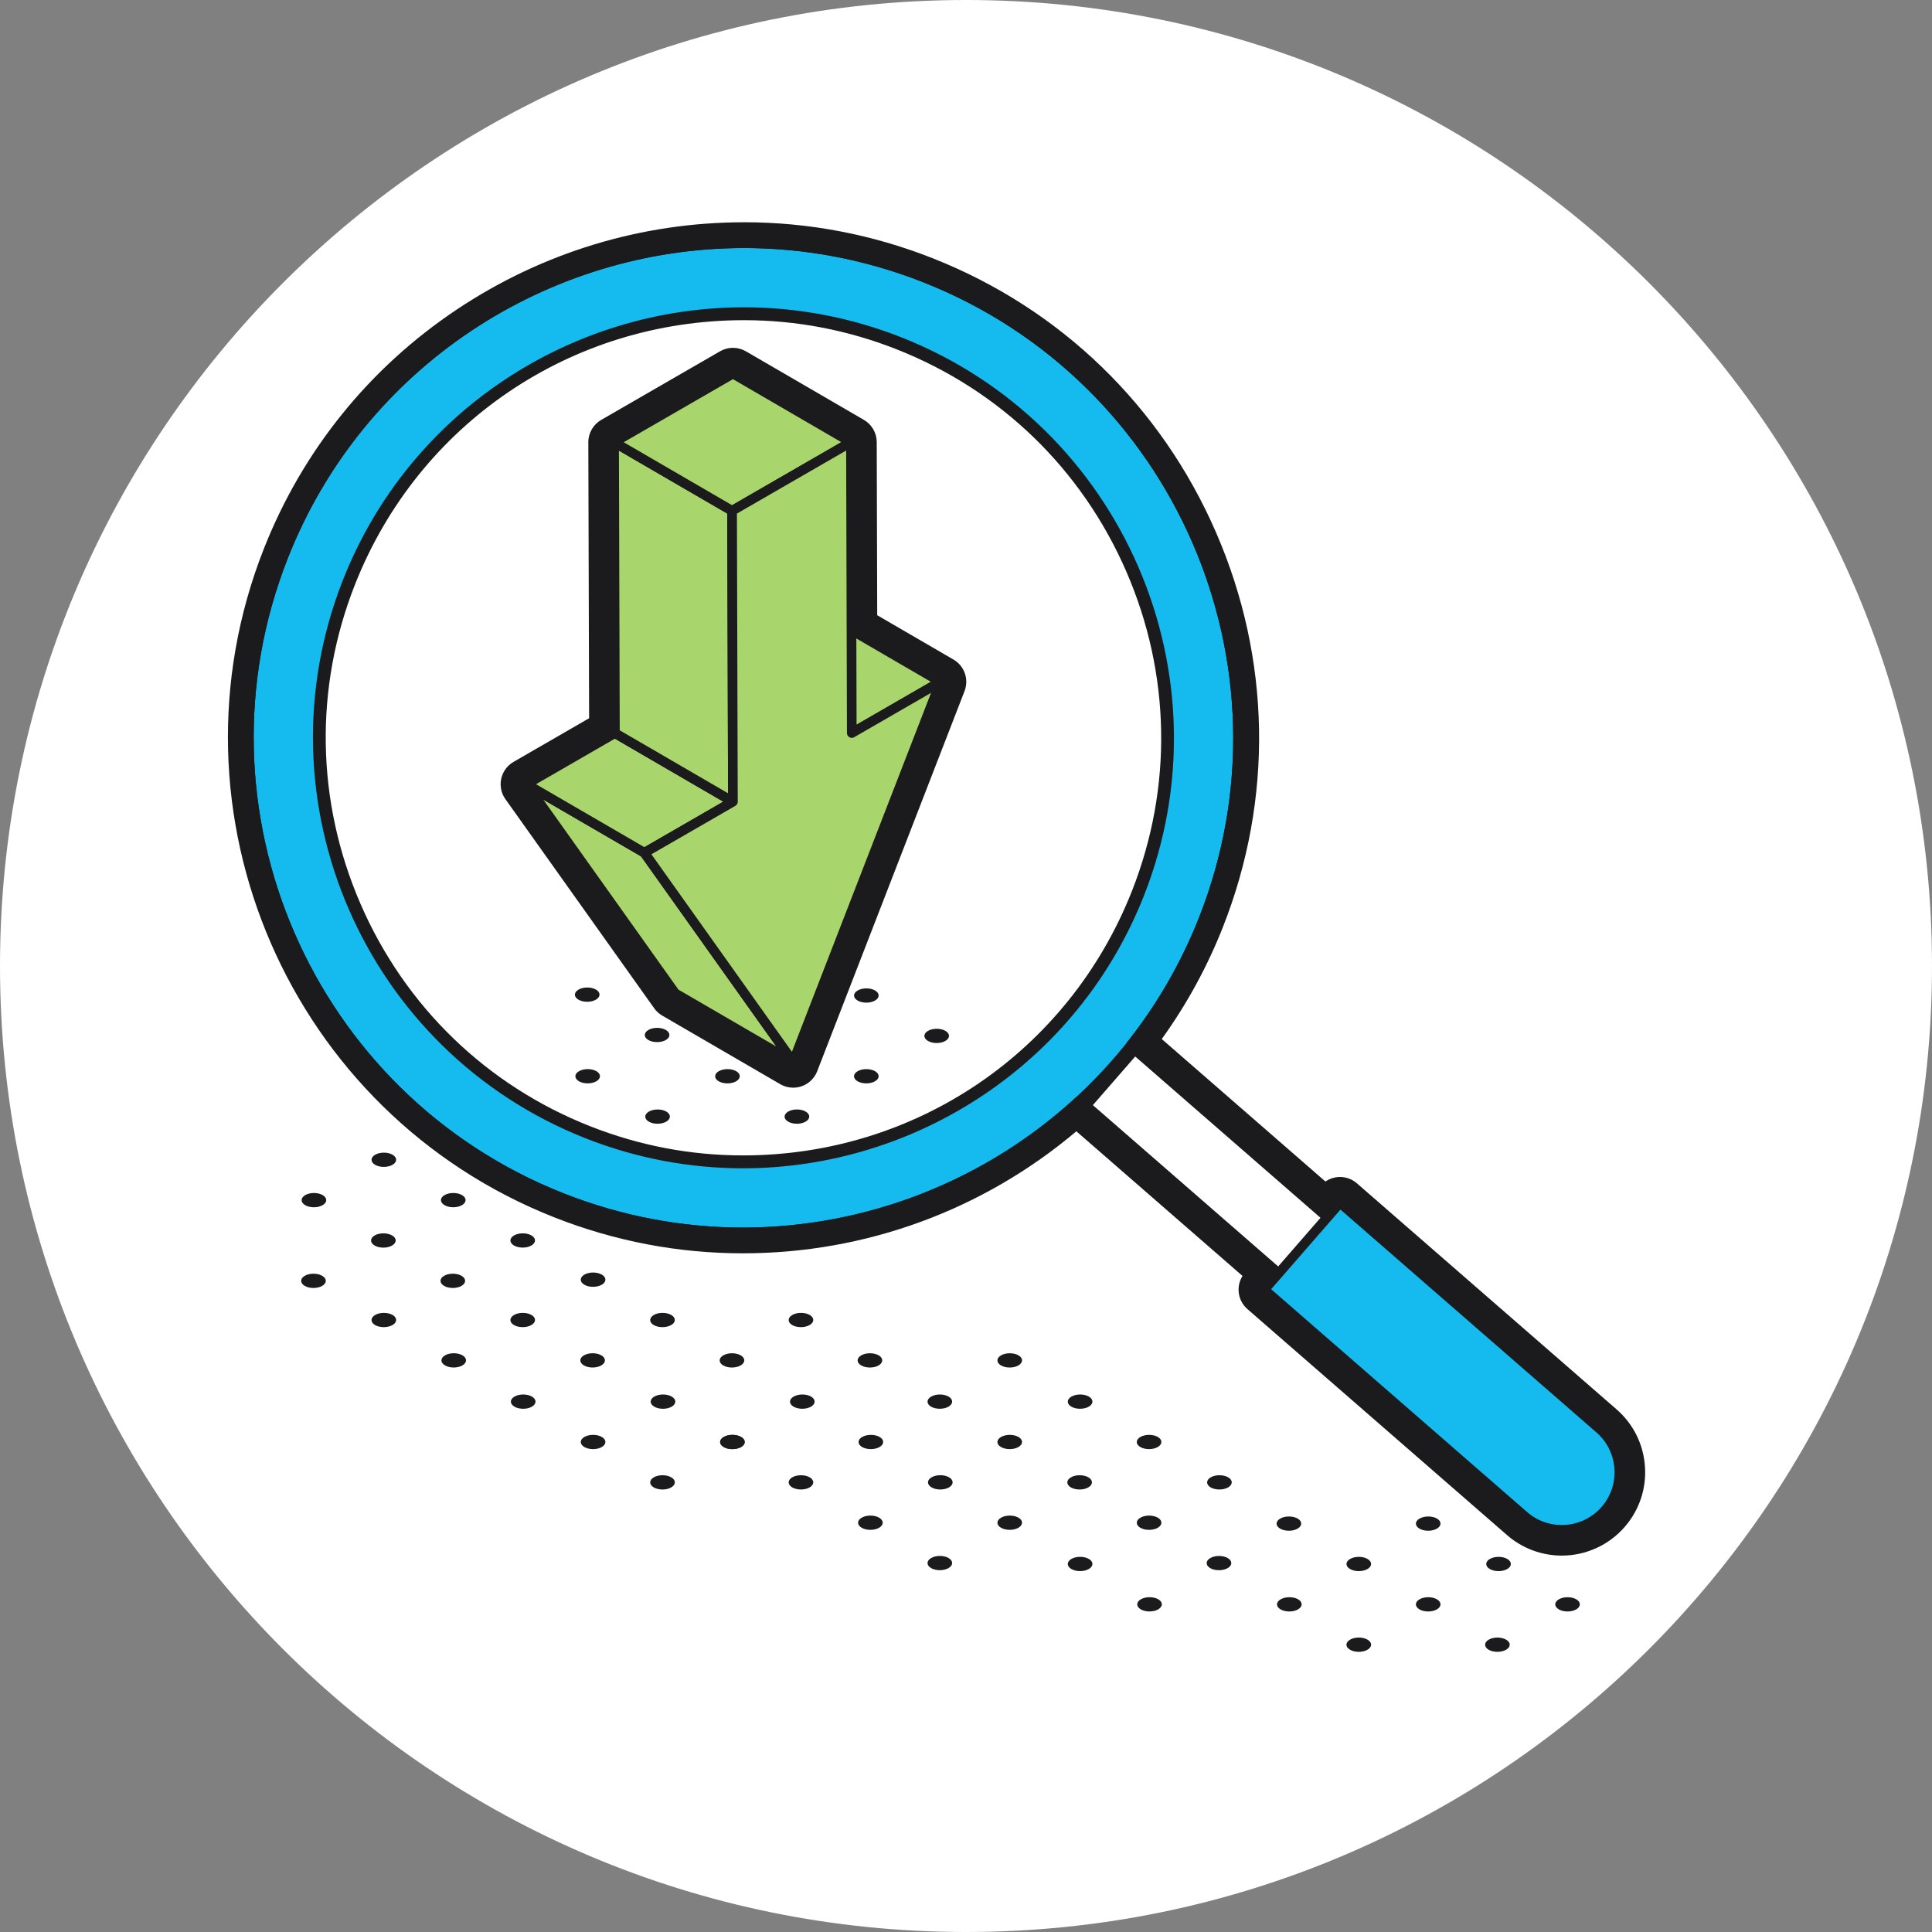 <svg width="200" height="200" viewBox="0 0 200 200" fill="none" xmlns="http://www.w3.org/2000/svg">
<rect x="0" y="0" width="200" height="200" fill="#808080" stroke="none"/>
<g clip-path="url(#clip0_900_12673)">
<path d="M100 200C155.228 200 200 155.228 200 100C200 44.772 155.228 0 100 0C44.772 0 0 44.772 0 100C0 155.228 44.772 200 100 200Z" fill="white"/>
<path d="M146.944 166.604C147.439 166.891 148.245 166.891 148.747 166.603C149.244 166.316 149.247 165.848 148.752 165.56C148.255 165.271 147.447 165.271 146.949 165.559C146.449 165.848 146.447 166.315 146.944 166.604Z" fill="#1B1A1C"/>
<path d="M125.285 162.333C125.78 162.62 126.587 162.62 127.088 162.332C127.587 162.045 127.588 161.577 127.093 161.289C126.596 161 125.788 161 125.291 161.288C124.791 161.577 124.787 162.044 125.285 162.333Z" fill="#1B1A1C"/>
<path d="M118.048 158.155C118.543 158.443 119.351 158.443 119.851 158.155C120.351 157.867 120.353 157.397 119.86 157.111C119.361 156.821 118.555 156.821 118.055 157.111C117.555 157.4 117.552 157.867 118.049 158.156L118.048 158.155Z" fill="#1B1A1C"/>
<path d="M110.859 153.977C111.353 154.264 112.161 154.264 112.661 153.976C113.161 153.688 113.164 153.22 112.671 152.932C112.173 152.643 111.365 152.643 110.865 152.932C110.365 153.221 110.363 153.689 110.86 153.979L110.859 153.977Z" fill="#1B1A1C"/>
<path d="M125.331 153.977C125.825 154.264 126.633 154.264 127.133 153.976C127.633 153.688 127.636 153.22 127.143 152.932C126.645 152.643 125.837 152.643 125.337 152.932C124.837 153.221 124.835 153.689 125.332 153.979L125.331 153.977Z" fill="#1B1A1C"/>
<path d="M103.625 158.154C104.12 158.44 104.927 158.44 105.424 158.154C105.925 157.864 105.928 157.396 105.433 157.11C104.936 156.82 104.128 156.82 103.628 157.11C103.131 157.396 103.128 157.864 103.625 158.154Z" fill="#1B1A1C"/>
<path d="M96.436 153.974C96.933 154.264 97.741 154.264 98.239 153.976C98.74 153.686 98.743 153.218 98.244 152.929C97.747 152.64 96.939 152.64 96.439 152.929C95.941 153.217 95.939 153.685 96.436 153.974Z" fill="#1B1A1C"/>
<path d="M91.055 148.753C90.56 148.466 89.753 148.466 89.252 148.754C88.753 149.041 88.752 149.509 89.245 149.796C89.744 150.085 90.551 150.085 91.048 149.797C91.548 149.508 91.551 149.041 91.053 148.752L91.055 148.753Z" fill="#1B1A1C"/>
<path d="M105.431 148.753C104.936 148.466 104.129 148.466 103.628 148.754C103.129 149.041 103.128 149.509 103.621 149.796C104.12 150.085 104.927 150.085 105.424 149.797C105.924 149.508 105.927 149.041 105.429 148.752L105.431 148.753Z" fill="#1B1A1C"/>
<path d="M119.856 148.753C119.361 148.466 118.555 148.466 118.053 148.754C117.555 149.041 117.553 149.509 118.047 149.796C118.545 150.085 119.352 150.085 119.849 149.797C120.349 149.508 120.352 149.041 119.855 148.752L119.856 148.753Z" fill="#1B1A1C"/>
<path d="M98.188 162.33C98.688 162.041 98.691 161.574 98.197 161.286C97.7 160.997 96.892 160.997 96.392 161.286C95.893 161.574 95.892 162.041 96.389 162.33C96.884 162.617 97.691 162.617 98.188 162.33Z" fill="#1B1A1C"/>
<path d="M91.008 157.11C90.511 156.82 89.703 156.82 89.203 157.11C88.704 157.396 88.703 157.864 89.2 158.154C89.697 158.443 90.505 158.443 91.003 158.154C91.503 157.864 91.505 157.399 91.008 157.11Z" fill="#1B1A1C"/>
<path d="M119.905 165.559C119.408 165.269 118.6 165.269 118.1 165.559C117.603 165.847 117.6 166.313 118.097 166.603C118.592 166.889 119.399 166.889 119.896 166.603C120.397 166.313 120.4 165.847 119.905 165.559Z" fill="#1B1A1C"/>
<path d="M112.716 161.38C112.219 161.091 111.411 161.091 110.911 161.38C110.413 161.667 110.411 162.135 110.908 162.424C111.405 162.713 112.213 162.713 112.711 162.425C113.212 162.136 113.215 161.669 112.716 161.38Z" fill="#1B1A1C"/>
<path d="M83.819 152.931C83.324 152.644 82.517 152.644 82.016 152.932C81.519 153.219 81.516 153.687 82.011 153.975C82.509 154.264 83.316 154.264 83.813 153.976C84.313 153.687 84.316 153.22 83.819 152.931Z" fill="#1B1A1C"/>
<path d="M69.487 152.932C68.989 152.643 68.181 152.643 67.684 152.931C67.184 153.22 67.181 153.687 67.679 153.977C68.177 154.267 68.984 154.267 69.484 153.977C69.981 153.689 69.984 153.221 69.487 152.932Z" fill="#1B1A1C"/>
<path d="M76.723 148.754C76.225 148.465 75.417 148.465 74.92 148.753C74.419 149.042 74.416 149.509 74.915 149.798C75.412 150.088 76.22 150.088 76.72 149.798C77.217 149.512 77.22 149.044 76.723 148.754Z" fill="#1B1A1C"/>
<path d="M148.753 157.202C148.256 156.913 147.448 156.913 146.948 157.202C146.451 157.49 146.448 157.957 146.945 158.246C147.44 158.534 148.247 158.534 148.745 158.246C149.245 157.957 149.248 157.49 148.753 157.202Z" fill="#1B1A1C"/>
<path d="M134.331 157.202C133.833 156.913 133.025 156.913 132.525 157.202C132.028 157.49 132.025 157.957 132.523 158.246C133.017 158.534 133.824 158.534 134.323 158.246C134.823 157.957 134.825 157.49 134.331 157.202Z" fill="#1B1A1C"/>
<path d="M163.179 165.56C162.681 165.27 161.873 165.27 161.373 165.56C160.875 165.846 160.873 166.314 161.371 166.604C161.865 166.89 162.672 166.89 163.169 166.604C163.669 166.314 163.673 165.848 163.179 165.56Z" fill="#1B1A1C"/>
<path d="M155.912 170.78C156.411 170.492 156.412 170.026 155.917 169.738C155.42 169.448 154.612 169.448 154.115 169.736C153.615 170.026 153.612 170.492 154.109 170.783C154.604 171.07 155.411 171.068 155.912 170.78Z" fill="#1B1A1C"/>
<path d="M141.56 170.781C142.06 170.492 142.063 170.025 141.565 169.736C141.068 169.446 140.26 169.446 139.76 169.736C139.26 170.025 139.257 170.492 139.755 170.781C140.252 171.07 141.06 171.07 141.56 170.781Z" fill="#1B1A1C"/>
<path d="M156.032 161.381C155.537 161.093 154.731 161.093 154.232 161.381C153.732 161.67 153.729 162.137 154.224 162.425C154.721 162.714 155.529 162.714 156.029 162.425C156.528 162.137 156.529 161.67 156.032 161.381Z" fill="#1B1A1C"/>
<path d="M141.563 161.381C141.068 161.093 140.261 161.093 139.763 161.381C139.263 161.67 139.26 162.137 139.755 162.425C140.252 162.714 141.06 162.714 141.56 162.425C142.059 162.137 142.06 161.67 141.563 161.381Z" fill="#1B1A1C"/>
<path d="M134.376 165.558C133.881 165.271 133.073 165.271 132.573 165.559C132.073 165.847 132.071 166.316 132.564 166.603C133.063 166.892 133.869 166.892 134.369 166.603C134.869 166.314 134.872 165.846 134.375 165.556L134.376 165.558Z" fill="#1B1A1C"/>
<path d="M74.868 141.349C75.363 141.637 76.171 141.637 76.671 141.349C77.171 141.061 77.173 140.592 76.68 140.305C76.181 140.016 75.375 140.016 74.875 140.305C74.375 140.594 74.372 141.061 74.869 141.35L74.868 141.349Z" fill="#1B1A1C"/>
<path d="M89.151 141.349C89.645 141.637 90.453 141.637 90.953 141.349C91.453 141.061 91.456 140.592 90.963 140.305C90.464 140.016 89.657 140.016 89.157 140.305C88.657 140.594 88.655 141.061 89.152 141.35L89.151 141.349Z" fill="#1B1A1C"/>
<path d="M103.623 141.349C104.117 141.637 104.925 141.637 105.425 141.349C105.925 141.061 105.928 140.592 105.435 140.305C104.936 140.016 104.129 140.016 103.629 140.305C103.129 140.594 103.127 141.061 103.624 141.35L103.623 141.349Z" fill="#1B1A1C"/>
<path d="M67.677 137.171C68.172 137.457 68.98 137.457 69.48 137.169C69.98 136.881 69.983 136.413 69.489 136.125C68.992 135.836 68.184 135.836 67.684 136.125C67.184 136.415 67.181 136.883 67.679 137.172L67.677 137.171Z" fill="#1B1A1C"/>
<path d="M82.011 137.171C82.505 137.457 83.313 137.457 83.813 137.169C84.313 136.881 84.316 136.413 83.823 136.125C83.325 135.836 82.517 135.836 82.017 136.125C81.517 136.415 81.515 136.883 82.012 137.172L82.011 137.171Z" fill="#1B1A1C"/>
<path d="M53.207 137.171C53.701 137.457 54.509 137.457 55.009 137.169C55.509 136.881 55.512 136.413 55.019 136.125C54.521 135.836 53.713 135.836 53.213 136.125C52.713 136.415 52.711 136.883 53.208 137.172L53.207 137.171Z" fill="#1B1A1C"/>
<path d="M38.829 137.171C39.324 137.457 40.132 137.457 40.632 137.169C41.132 136.881 41.135 136.413 40.641 136.125C40.144 135.836 39.336 135.836 38.836 136.125C38.336 136.415 38.333 136.883 38.831 137.172L38.829 137.171Z" fill="#1B1A1C"/>
<path d="M60.445 141.348C60.94 141.635 61.747 141.635 62.244 141.348C62.745 141.059 62.748 140.591 62.253 140.304C61.756 140.015 60.948 140.015 60.448 140.304C59.951 140.591 59.948 141.059 60.445 141.348Z" fill="#1B1A1C"/>
<path d="M46.068 141.348C46.563 141.635 47.369 141.635 47.867 141.348C48.368 141.059 48.371 140.591 47.876 140.304C47.379 140.015 46.571 140.015 46.071 140.304C45.573 140.591 45.571 141.059 46.068 141.348Z" fill="#1B1A1C"/>
<path d="M62.3 131.948C61.801 131.659 60.995 131.659 60.495 131.948C59.995 132.238 59.992 132.704 60.489 132.994C60.987 133.283 61.795 133.283 62.295 132.994C62.795 132.704 62.797 132.238 62.3 131.948Z" fill="#1B1A1C"/>
<path d="M55.008 128.936C55.508 128.646 55.511 128.18 55.017 127.892C54.52 127.602 53.712 127.602 53.212 127.892C52.713 128.18 52.712 128.646 53.209 128.936C53.704 129.222 54.511 129.222 55.008 128.936Z" fill="#1B1A1C"/>
<path d="M47.78 132.071C47.283 131.781 46.475 131.781 45.977 132.069C45.477 132.359 45.475 132.825 45.972 133.115C46.467 133.403 47.275 133.403 47.775 133.115C48.272 132.827 48.275 132.359 47.78 132.071Z" fill="#1B1A1C"/>
<path d="M47.827 123.715C47.329 123.426 46.521 123.426 46.021 123.715C45.523 124.002 45.521 124.47 46.019 124.759C46.516 125.048 47.324 125.048 47.821 124.759C48.321 124.47 48.324 124.004 47.827 123.715Z" fill="#1B1A1C"/>
<path d="M83.953 145.618C84.453 145.329 84.456 144.862 83.963 144.574C83.465 144.285 82.657 144.285 82.157 144.574C81.657 144.864 81.655 145.33 82.152 145.62C82.647 145.906 83.453 145.906 83.953 145.618Z" fill="#1B1A1C"/>
<path d="M98.189 145.618C98.689 145.329 98.692 144.862 98.199 144.574C97.701 144.285 96.893 144.285 96.393 144.574C95.893 144.864 95.891 145.33 96.388 145.62C96.883 145.906 97.689 145.906 98.189 145.618Z" fill="#1B1A1C"/>
<path d="M112.711 145.618C113.211 145.329 113.213 144.862 112.72 144.574C112.223 144.285 111.415 144.285 110.915 144.574C110.415 144.864 110.412 145.33 110.909 145.62C111.404 145.906 112.211 145.906 112.711 145.618Z" fill="#1B1A1C"/>
<path d="M76.725 148.753C76.228 148.464 75.42 148.464 74.92 148.753C74.423 149.041 74.42 149.508 74.917 149.797C75.412 150.084 76.219 150.084 76.716 149.797C77.217 149.508 77.22 149.041 76.725 148.753Z" fill="#1B1A1C"/>
<path d="M69.536 144.574C69.039 144.285 68.231 144.285 67.731 144.574C67.233 144.861 67.231 145.329 67.728 145.618C68.225 145.908 69.033 145.908 69.531 145.62C70.032 145.33 70.035 144.864 69.536 144.574Z" fill="#1B1A1C"/>
<path d="M55.064 144.574C54.567 144.285 53.759 144.285 53.259 144.574C52.761 144.861 52.759 145.329 53.256 145.618C53.753 145.908 54.561 145.908 55.059 145.62C55.56 145.33 55.563 144.864 55.064 144.574Z" fill="#1B1A1C"/>
<path d="M62.3 148.753C61.803 148.464 60.995 148.464 60.495 148.753C59.996 149.04 59.995 149.508 60.492 149.797C60.991 150.086 61.797 150.086 62.295 149.797C62.795 149.508 62.797 149.042 62.3 148.753Z" fill="#1B1A1C"/>
<path d="M40.591 127.892C40.092 127.603 39.285 127.603 38.788 127.891C38.288 128.18 38.285 128.648 38.783 128.937C39.28 129.227 40.088 129.227 40.588 128.937C41.087 128.651 41.088 128.181 40.591 127.892Z" fill="#1B1A1C"/>
<path d="M33.355 132.071C32.856 131.781 32.049 131.781 31.552 132.069C31.052 132.359 31.049 132.825 31.547 133.115C32.044 133.404 32.852 133.404 33.352 133.115C33.851 132.828 33.852 132.36 33.355 132.071Z" fill="#1B1A1C"/>
<path d="M40.637 119.536C40.143 119.249 39.336 119.249 38.835 119.537C38.337 119.824 38.335 120.292 38.829 120.58C39.328 120.869 40.135 120.869 40.632 120.581C41.132 120.292 41.135 119.825 40.637 119.536Z" fill="#1B1A1C"/>
<path d="M33.401 123.715C32.907 123.427 32.099 123.427 31.601 123.715C31.1 124.004 31.097 124.471 31.592 124.759C32.089 125.048 32.897 125.048 33.397 124.759C33.896 124.472 33.897 124.004 33.4 123.715H33.401Z" fill="#1B1A1C"/>
<path d="M88.779 111.936C89.273 112.223 90.08 112.223 90.581 111.935C91.079 111.648 91.081 111.18 90.587 110.892C90.089 110.603 89.281 110.603 88.784 110.891C88.284 111.18 88.281 111.647 88.779 111.936Z" fill="#1B1A1C"/>
<path d="M67.12 107.665C67.615 107.952 68.421 107.952 68.923 107.664C69.421 107.377 69.423 106.909 68.928 106.621C68.431 106.332 67.623 106.332 67.125 106.62C66.625 106.909 66.621 107.376 67.12 107.665Z" fill="#1B1A1C"/>
<path d="M59.883 103.487C60.377 103.775 61.185 103.775 61.685 103.487C62.185 103.199 62.188 102.729 61.695 102.443C61.196 102.153 60.389 102.153 59.889 102.443C59.389 102.732 59.387 103.199 59.884 103.488L59.883 103.487Z" fill="#1B1A1C"/>
<path d="M68.969 116.114C69.469 115.824 69.472 115.358 68.979 115.07C68.481 114.78 67.673 114.78 67.173 115.07C66.673 115.359 66.671 115.826 67.168 116.115C67.663 116.402 68.469 116.402 68.969 116.114Z" fill="#1B1A1C"/>
<path d="M61.741 110.891C61.244 110.601 60.436 110.601 59.936 110.891C59.439 111.179 59.436 111.645 59.933 111.935C60.428 112.221 61.235 112.221 61.732 111.935C62.233 111.645 62.236 111.179 61.741 110.891Z" fill="#1B1A1C"/>
<path d="M90.589 102.534C90.092 102.245 89.284 102.245 88.784 102.534C88.287 102.822 88.284 103.289 88.781 103.578C89.276 103.866 90.083 103.866 90.581 103.578C91.081 103.289 91.084 102.822 90.589 102.534Z" fill="#1B1A1C"/>
<path d="M83.396 116.113C83.896 115.824 83.899 115.357 83.401 115.068C82.904 114.778 82.096 114.778 81.596 115.068C81.096 115.357 81.093 115.824 81.591 116.113C82.088 116.402 82.896 116.402 83.396 116.113Z" fill="#1B1A1C"/>
<path d="M97.868 106.713C97.373 106.425 96.567 106.425 96.068 106.713C95.568 107.002 95.565 107.469 96.06 107.757C96.557 108.046 97.365 108.046 97.865 107.757C98.364 107.469 98.365 107.002 97.868 106.713Z" fill="#1B1A1C"/>
<path d="M76.212 110.89C75.717 110.603 74.909 110.603 74.409 110.891C73.909 111.179 73.907 111.648 74.4 111.935C74.899 112.224 75.705 112.224 76.205 111.935C76.705 111.646 76.708 111.178 76.211 110.888L76.212 110.89Z" fill="#1B1A1C"/>
<path d="M117.468 108.663L112.428 114.451L132.518 131.94L137.557 126.152L117.468 108.663Z" fill="white" stroke="#1B1A1C" stroke-linecap="round" stroke-linejoin="round"/>
<path d="M130.883 133.508L138.715 124.511L165.591 147.908C168.074 150.07 168.335 153.839 166.174 156.322C164.012 158.805 160.242 159.066 157.76 156.905L130.883 133.508Z" fill="#15BBEE" stroke="#1B1A1C" stroke-linecap="round" stroke-linejoin="round"/>
<path d="M76.903 127.744C70.465 127.744 64.144 126.539 58.112 124.159C45.369 119.131 35.339 109.424 29.868 96.825C24.396 84.225 24.153 70.269 29.18 57.525C36.973 37.775 55.753 25.011 77.023 25.011C83.46 25.011 89.781 26.216 95.813 28.596C108.556 33.624 118.587 43.331 124.057 55.929C129.528 68.528 129.772 82.485 124.744 95.228C116.952 114.98 98.173 127.744 76.903 127.744ZM77.015 32.479C58.836 32.479 42.787 43.387 36.127 60.267C31.831 71.156 32.04 83.081 36.715 93.851C41.389 104.619 49.963 112.915 60.852 117.212C66.005 119.244 71.408 120.276 76.909 120.276C95.087 120.276 111.136 109.369 117.796 92.488C122.092 81.599 121.883 69.672 117.209 58.904C112.533 48.136 103.961 39.84 93.072 35.543C87.919 33.511 82.515 32.479 77.015 32.479Z" fill="#15BBEE"/>
<path d="M77.023 25.677C83.203 25.677 89.481 26.814 95.569 29.216C121.573 39.476 134.383 68.978 124.124 94.982C116.267 114.9 97.12 127.076 76.903 127.076C70.723 127.076 64.445 125.938 58.356 123.537C32.351 113.277 19.541 83.774 29.8 57.769C37.657 37.853 56.805 25.677 77.021 25.676M76.909 120.941C94.68 120.941 111.508 110.238 118.416 92.732C127.435 69.874 116.175 43.941 93.317 34.924C87.967 32.813 82.445 31.813 77.015 31.813C59.243 31.813 42.416 42.516 35.508 60.022C26.489 82.881 37.749 108.813 60.608 117.832C65.959 119.942 71.479 120.942 76.911 120.942M77.025 24.344H77.023C66.693 24.344 56.671 27.388 48.037 33.146C39.199 39.042 32.464 47.388 28.561 57.281C23.468 70.189 23.716 84.328 29.256 97.089C34.797 109.852 44.959 119.685 57.867 124.778C63.976 127.189 70.38 128.41 76.903 128.41C87.232 128.41 97.255 125.366 105.887 119.608C114.725 113.712 121.46 105.366 125.363 95.472C130.456 82.564 130.208 68.425 124.668 55.664C119.128 42.902 108.967 33.068 96.059 27.976C89.949 25.565 83.545 24.344 77.025 24.344ZM76.909 119.608C71.493 119.608 66.172 118.593 61.097 116.59C50.373 112.36 41.931 104.189 37.327 93.585C32.723 82.98 32.517 71.234 36.748 60.51C43.307 43.886 59.112 33.145 77.015 33.145C82.431 33.145 87.752 34.161 92.828 36.164C103.552 40.394 111.993 48.565 116.597 59.169C121.201 69.773 121.407 81.52 117.176 92.242C110.617 108.866 94.812 119.608 76.909 119.608Z" fill="#1B1A1C"/>
<path d="M77.021 25.676C83.2 25.676 89.481 26.815 95.568 29.216C121.573 39.476 134.383 68.979 124.123 94.983C122.233 99.771 119.688 104.108 116.636 107.94L137.403 126.019L138.715 124.511L165.591 147.908C168.075 150.071 168.336 153.837 166.173 156.323C164.993 157.679 163.337 158.372 161.672 158.372C160.283 158.372 158.888 157.889 157.759 156.907L130.883 133.51L132.363 131.81L111.411 113.571C102.064 122.203 89.697 127.08 76.901 127.08C70.723 127.08 64.441 125.941 58.355 123.54C32.351 113.28 19.54 83.778 29.8 57.772C37.659 37.855 56.803 25.677 77.021 25.679M77.021 23.009C66.427 23.009 56.148 26.13 47.296 32.035C38.232 38.081 31.324 46.643 27.32 56.791C16.52 84.163 30.004 115.217 57.376 126.018C63.641 128.49 70.211 129.743 76.901 129.743C89.595 129.743 101.76 125.275 111.424 117.112L128.625 132.086C128.327 132.56 128.183 133.121 128.223 133.689C128.272 134.395 128.599 135.052 129.132 135.516L156.008 158.913C157.579 160.281 159.591 161.035 161.672 161.035C164.172 161.035 166.545 159.954 168.185 158.07C169.699 156.331 170.444 154.107 170.285 151.807C170.127 149.507 169.081 147.407 167.341 145.893L140.465 122.496C139.979 122.072 139.356 121.84 138.715 121.84C138.653 121.84 138.592 121.842 138.531 121.847C138.052 121.88 137.595 122.042 137.205 122.308L120.264 107.56C122.848 103.976 124.975 100.084 126.601 95.957C131.824 82.718 131.572 68.219 125.889 55.13C120.207 42.04 109.785 31.955 96.545 26.732C90.28 24.26 83.712 23.007 77.02 23.007L77.021 23.009Z" fill="#1B1A1C"/>
<path d="M88.176 75.883L75.96 68.784L85.145 63.48L97.361 70.581L88.176 75.883Z" fill="#A9D66C" stroke="#1B1A1C" stroke-linecap="round" stroke-linejoin="round"/>
<path d="M82.109 109.929L69.893 102.83L54.491 81.18L66.708 88.278L82.109 109.929Z" fill="#A9D66C" stroke="#1B1A1C" stroke-linecap="round" stroke-linejoin="round"/>
<path d="M66.708 88.278L54.491 81.179L63.655 75.889L75.871 82.989L66.708 88.278Z" fill="#A9D66C" stroke="#1B1A1C" stroke-linecap="round" stroke-linejoin="round"/>
<path d="M75.871 82.989L63.655 75.889L63.569 45.778L75.785 52.877L75.871 82.989Z" fill="#A9D66C" stroke="#1B1A1C" stroke-linecap="round" stroke-linejoin="round"/>
<path d="M75.785 52.877L63.569 45.778L75.875 38.673L88.091 45.773L75.785 52.877Z" fill="#A9D66C" stroke="#1B1A1C" stroke-linecap="round" stroke-linejoin="round"/>
<path d="M88.176 75.883L97.361 70.581L82.109 109.928L66.708 88.278L75.871 82.989L75.785 52.877L88.091 45.773L88.176 75.883Z" fill="#A9D66C" stroke="#1B1A1C" stroke-linecap="round" stroke-linejoin="round"/>
<path d="M75.875 38.673L88.091 45.772L88.147 65.225L97.361 70.582L82.111 109.929L69.895 102.831L54.492 81.18L63.656 75.889L63.571 45.779L75.876 38.673M75.875 36.007C75.415 36.007 74.955 36.126 74.541 36.364L62.236 43.469C61.408 43.947 60.9 44.831 60.903 45.787L60.984 74.352L53.159 78.871C52.508 79.247 52.047 79.879 51.887 80.612C51.727 81.347 51.884 82.114 52.319 82.725L67.721 104.376C67.943 104.686 68.225 104.945 68.555 105.136L80.771 112.235C81.183 112.475 81.645 112.596 82.111 112.596C82.408 112.596 82.707 112.547 82.993 112.446C83.729 112.188 84.315 111.62 84.597 110.892L99.848 71.544C100.323 70.322 99.836 68.933 98.701 68.275L90.809 63.688L90.759 45.764C90.756 44.818 90.251 43.943 89.432 43.467L77.216 36.368C76.801 36.127 76.339 36.007 75.876 36.007H75.875Z" fill="#1B1A1C"/>
</g>
<defs>
<clipPath id="clip0_900_12673">
<rect width="200" height="200" fill="white"/>
</clipPath>
</defs>
</svg>
